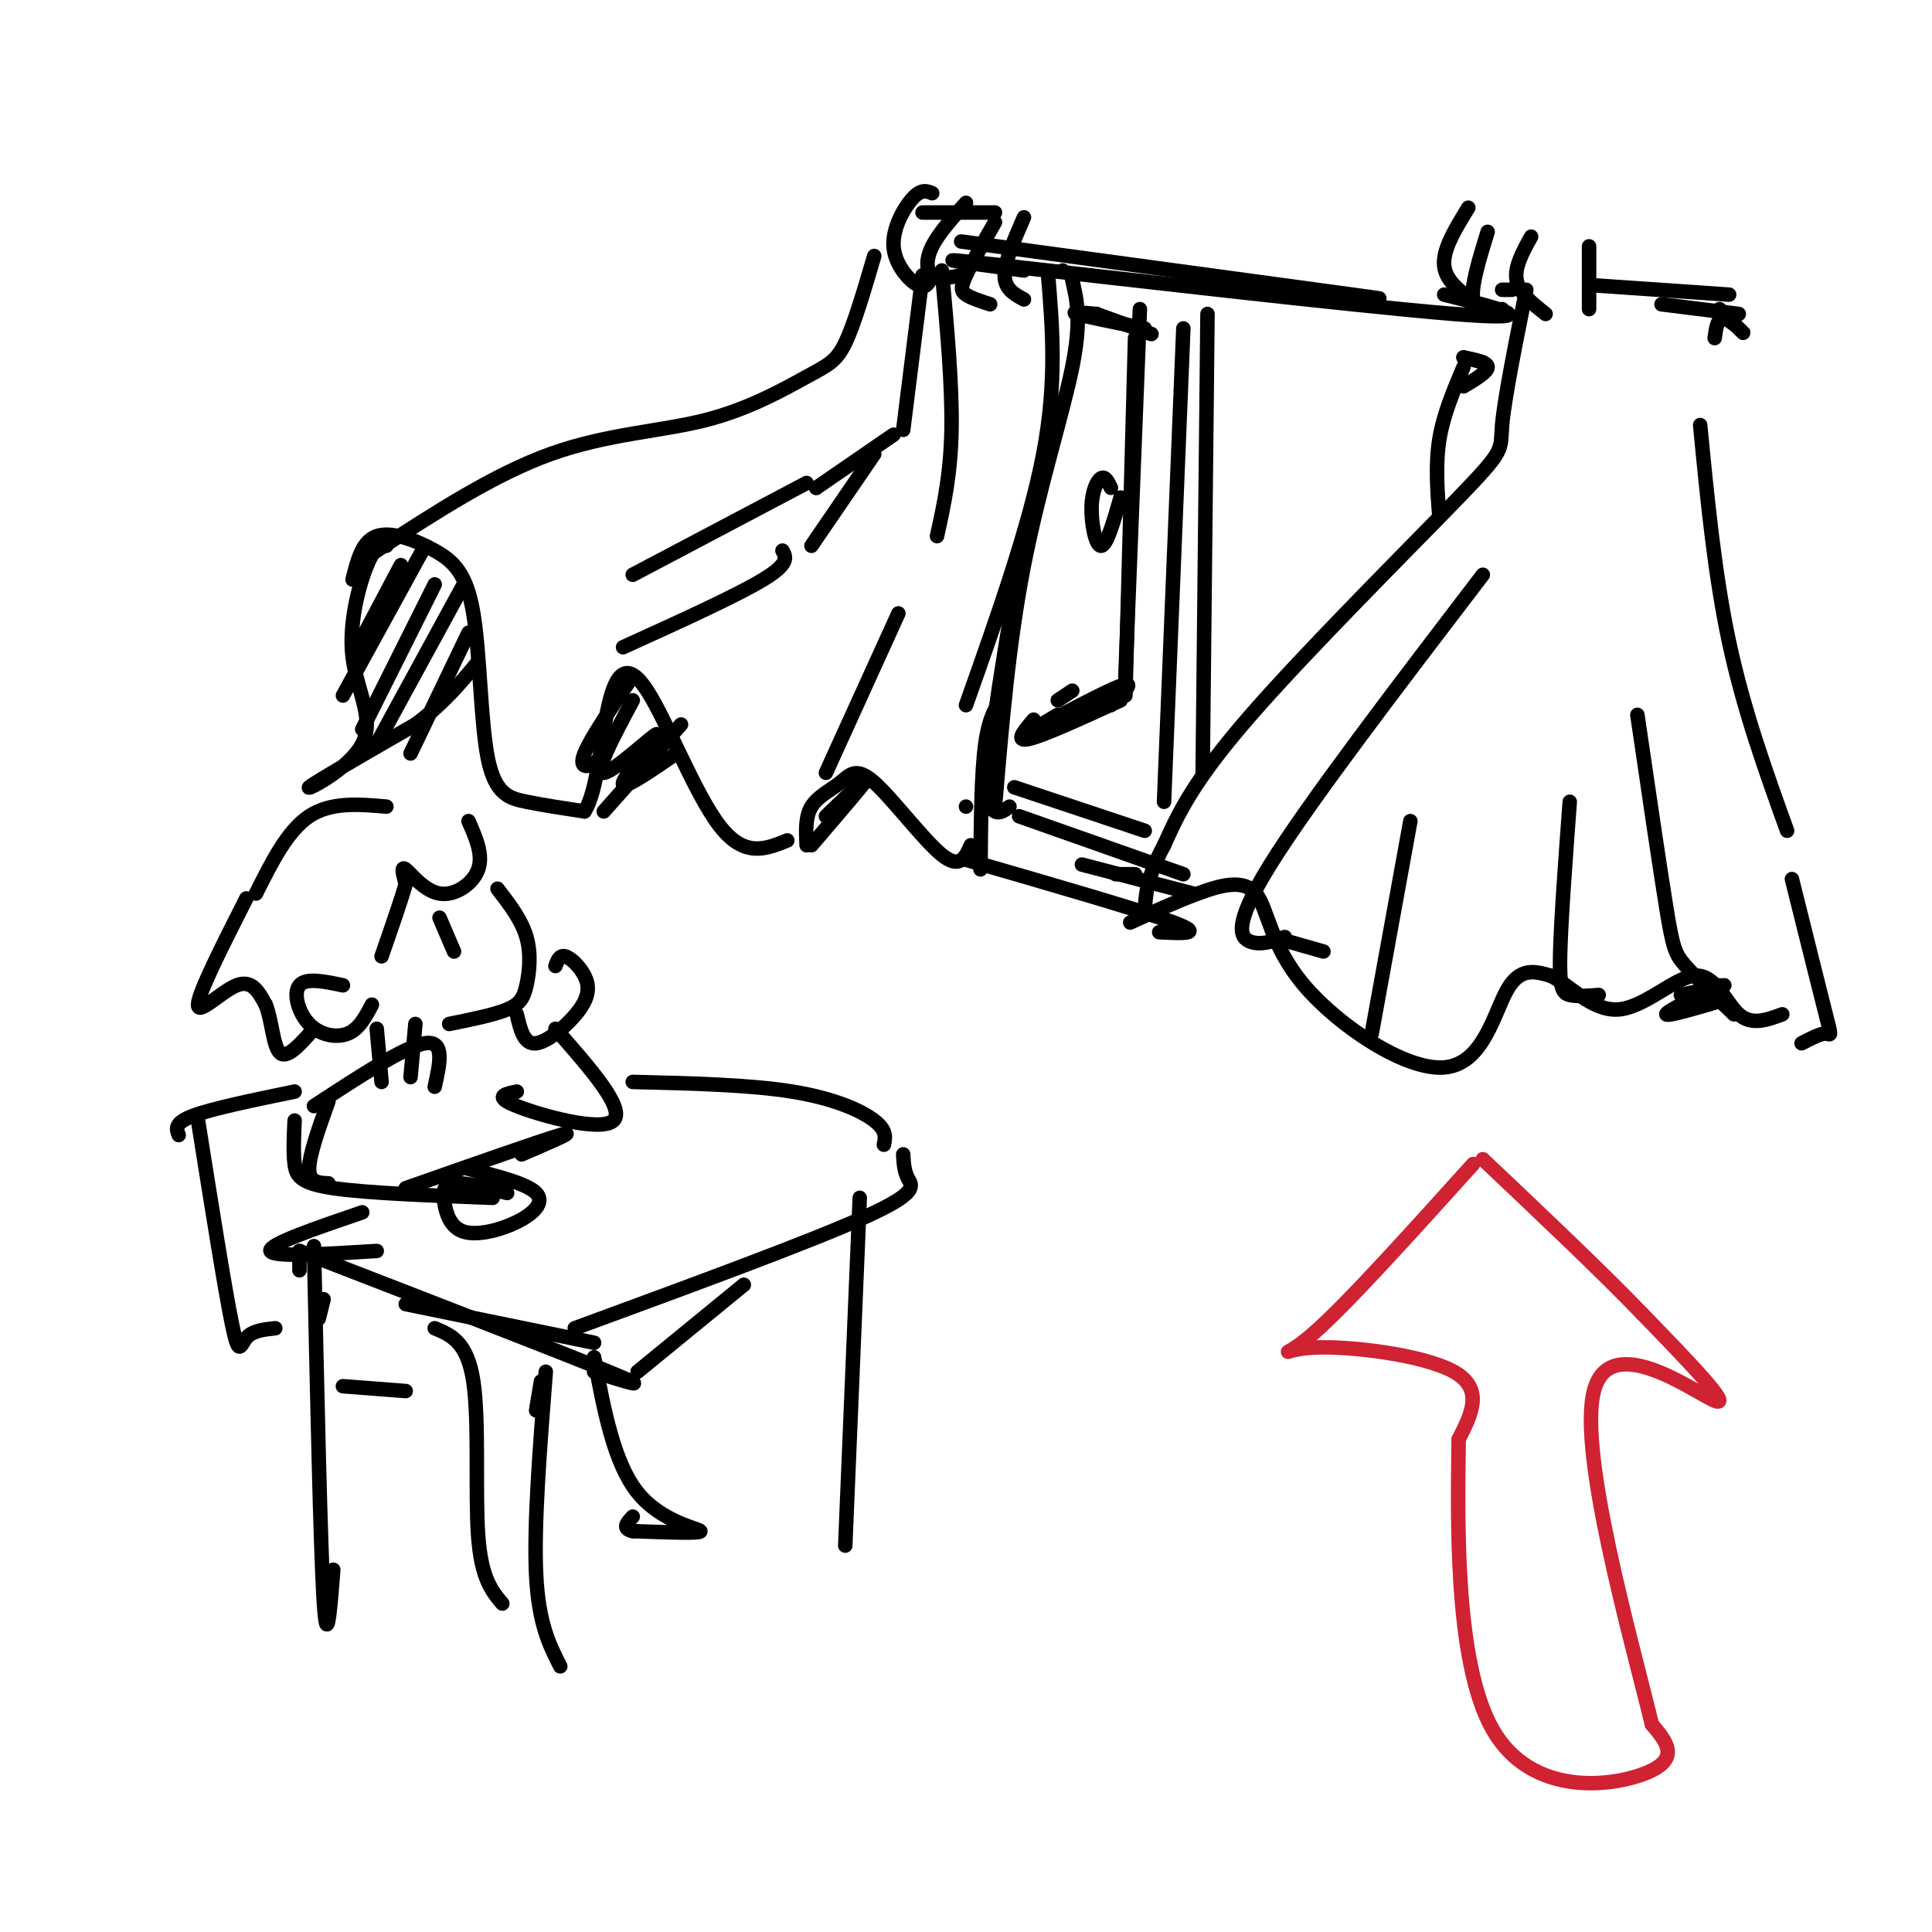 <svg viewBox='0 0 400 400' version='1.1' xmlns='http://www.w3.org/2000/svg' xmlns:xlink='http://www.w3.org/1999/xlink'><g fill='none' stroke='#000000' stroke-width='3' stroke-linecap='round' stroke-linejoin='round'><path d='M193,40c-1.107,-0.458 -2.214,-0.917 -4,1c-1.786,1.917 -4.250,6.208 -4,10c0.250,3.792 3.214,7.083 5,8c1.786,0.917 2.393,-0.542 3,-2'/><path d='M200,42c-2.822,3.133 -5.644,6.267 -7,9c-1.356,2.733 -1.244,5.067 0,6c1.244,0.933 3.622,0.467 6,0'/><path d='M206,46c-2.422,4.244 -4.844,8.489 -6,11c-1.156,2.511 -1.044,3.289 0,4c1.044,0.711 3.022,1.356 5,2'/><path d='M212,45c-2.000,4.583 -4.000,9.167 -4,12c0.000,2.833 2.000,3.917 4,5'/><path d='M304,43c-2.667,4.333 -5.333,8.667 -5,12c0.333,3.333 3.667,5.667 7,8'/><path d='M308,48c-1.750,5.667 -3.500,11.333 -3,14c0.500,2.667 3.250,2.333 6,2'/><path d='M317,49c-1.750,3.167 -3.500,6.333 -3,9c0.500,2.667 3.250,4.833 6,7'/><path d='M329,51c0.000,0.000 0.000,13.000 0,13'/><path d='M217,57c0.917,11.083 1.833,22.167 -1,37c-2.833,14.833 -9.417,33.417 -16,52'/><path d='M181,53c-2.069,7.064 -4.137,14.128 -6,18c-1.863,3.872 -3.520,4.553 -8,7c-4.480,2.447 -11.783,6.659 -21,9c-9.217,2.341 -20.348,2.812 -32,7c-11.652,4.188 -23.826,12.094 -36,20'/><path d='M78,114c-6.333,3.833 -4.167,3.417 -2,3'/><path d='M73,120c0.985,-3.974 1.969,-7.949 5,-9c3.031,-1.051 8.108,0.821 12,3c3.892,2.179 6.600,4.667 8,13c1.400,8.333 1.492,22.513 3,30c1.508,7.487 4.431,8.282 8,9c3.569,0.718 7.785,1.359 12,2'/><path d='M121,168c2.699,-4.054 3.445,-15.190 5,-22c1.555,-6.810 3.919,-9.295 8,-3c4.081,6.295 9.880,21.370 15,28c5.120,6.630 9.560,4.815 14,3'/><path d='M167,175c-0.147,-2.938 -0.293,-5.876 1,-8c1.293,-2.124 4.027,-3.435 6,-5c1.973,-1.565 3.185,-3.383 7,0c3.815,3.383 10.233,11.967 14,15c3.767,3.033 4.884,0.517 6,-2'/><path d='M208,144c-1.583,2.000 -3.167,4.000 -4,10c-0.833,6.000 -0.917,16.000 -1,26'/><path d='M129,134c11.750,-5.333 23.500,-10.667 29,-14c5.500,-3.333 4.750,-4.667 4,-6'/><path d='M168,113c0.000,0.000 13.000,-19.000 13,-19'/><path d='M191,57c0.000,0.000 -4.000,32.000 -4,32'/><path d='M195,56c1.083,11.917 2.167,23.833 2,33c-0.167,9.167 -1.583,15.583 -3,22'/><path d='M186,127c0.000,0.000 -15.000,33.000 -15,33'/><path d='M80,113c-1.167,-0.008 -2.335,-0.016 -4,4c-1.665,4.016 -3.828,12.056 -3,19c0.828,6.944 4.646,12.793 2,18c-2.646,5.207 -11.756,9.774 -11,9c0.756,-0.774 11.378,-6.887 22,-13'/><path d='M86,150c5.833,-4.333 9.417,-8.667 13,-13'/><path d='M131,119c0.000,0.000 36.000,-19.000 36,-19'/><path d='M169,101c0.000,0.000 0.000,0.000 0,0'/><path d='M169,101c0.000,0.000 16.000,-11.000 16,-11'/><path d='M83,117c0.000,0.000 -9.000,17.000 -9,17'/><path d='M88,113c0.000,0.000 -17.000,31.000 -17,31'/><path d='M90,121c0.000,0.000 -15.000,30.000 -15,30'/><path d='M96,121c0.000,0.000 -18.000,33.000 -18,33'/><path d='M97,131c0.000,0.000 -12.000,25.000 -12,25'/><path d='M125,168c0.000,0.000 16.000,-18.000 16,-18'/><path d='M131,140c-4.378,6.444 -8.756,12.889 -10,16c-1.244,3.111 0.644,2.889 2,2c1.356,-0.889 2.178,-2.444 3,-4'/><path d='M131,145c-4.054,7.577 -8.107,15.155 -6,15c2.107,-0.155 10.375,-8.042 11,-8c0.625,0.042 -6.393,8.012 -7,10c-0.607,1.988 5.196,-2.006 11,-6'/><path d='M171,169c4.458,-4.321 8.917,-8.643 7,-6c-1.917,2.643 -10.208,12.250 -10,12c0.208,-0.250 8.917,-10.357 11,-13c2.083,-2.643 -2.458,2.179 -7,7'/><path d='M191,44c0.000,0.000 15.000,0.000 15,0'/><path d='M220,56c0.000,0.000 0.000,0.000 0,0'/><path d='M199,50c34.417,4.667 68.833,9.333 81,11c12.167,1.667 2.083,0.333 -8,-1'/><path d='M212,56c-12.067,-1.622 -24.133,-3.244 -4,-1c20.133,2.244 72.467,8.356 93,10c20.533,1.644 9.267,-1.178 -2,-4'/><path d='M311,60c0.000,0.000 2.000,0.000 2,0'/><path d='M329,59c0.000,0.000 29.000,2.000 29,2'/><path d='M344,63c0.000,0.000 16.000,2.000 16,2'/><path d='M356,64c2.511,2.533 5.022,5.067 5,5c-0.022,-0.067 -2.578,-2.733 -4,-3c-1.422,-0.267 -1.711,1.867 -2,4'/><path d='M316,60c-2.268,11.315 -4.536,22.631 -5,28c-0.464,5.369 0.875,4.792 -9,15c-9.875,10.208 -30.964,31.202 -43,45c-12.036,13.798 -15.018,20.399 -18,27'/><path d='M241,175c-3.667,6.833 -3.833,10.417 -4,14'/><path d='M234,191c4.650,-2.130 9.300,-4.261 14,-6c4.700,-1.739 9.450,-3.088 12,0c2.550,3.088 2.900,10.611 10,19c7.100,8.389 20.950,17.643 29,17c8.050,-0.643 10.300,-11.184 13,-16c2.700,-4.816 5.850,-3.908 9,-3'/><path d='M321,202c3.708,1.673 8.478,7.356 14,7c5.522,-0.356 11.794,-6.750 16,-7c4.206,-0.250 6.344,5.643 9,8c2.656,2.357 5.828,1.179 9,0'/><path d='M352,88c1.500,15.500 3.000,31.000 6,45c3.000,14.000 7.500,26.500 12,39'/><path d='M371,182c2.844,11.422 5.689,22.844 7,28c1.311,5.156 1.089,4.044 0,4c-1.089,-0.044 -3.044,0.978 -5,2'/><path d='M307,119c-17.978,23.533 -35.956,47.067 -44,60c-8.044,12.933 -6.156,15.267 -4,16c2.156,0.733 4.578,-0.133 7,-1'/><path d='M292,170c0.000,0.000 -8.000,44.000 -8,44'/><path d='M325,166c-0.933,12.622 -1.867,25.244 -2,32c-0.133,6.756 0.533,7.644 2,8c1.467,0.356 3.733,0.178 6,0'/><path d='M339,148c2.311,15.778 4.622,31.556 6,40c1.378,8.444 1.822,9.556 4,12c2.178,2.444 6.089,6.222 10,10'/><path d='M348,206c0.000,0.000 9.000,-2.000 9,-2'/><path d='M356,204c-5.583,2.750 -11.167,5.500 -11,6c0.167,0.500 6.083,-1.250 12,-3'/><path d='M210,163c0.000,0.000 27.000,9.000 27,9'/><path d='M211,169c0.000,0.000 34.000,12.000 34,12'/><path d='M236,64c0.000,0.000 -3.000,76.000 -3,76'/><path d='M232,145c-8.000,3.667 -16.000,7.333 -19,8c-3.000,0.667 -1.000,-1.667 1,-4'/><path d='M227,65c4.833,1.750 9.667,3.500 11,4c1.333,0.500 -0.833,-0.250 -3,-1'/><path d='M227,65c-2.833,-0.250 -5.667,-0.500 -4,0c1.667,0.500 7.833,1.750 14,3'/><path d='M235,70c0.000,0.000 -2.000,74.000 -2,74'/><path d='M230,146c2.689,-2.622 5.378,-5.244 2,-4c-3.378,1.244 -12.822,6.356 -16,8c-3.178,1.644 -0.089,-0.178 3,-2'/><path d='M222,143c0.000,0.000 -3.000,2.000 -3,2'/><path d='M245,68c0.000,0.000 -4.000,98.000 -4,98'/><path d='M250,65c0.000,0.000 -1.000,95.000 -1,95'/><path d='M230,101c-0.583,-1.226 -1.167,-2.452 -2,-2c-0.833,0.452 -1.917,2.583 -2,6c-0.083,3.417 0.833,8.119 2,8c1.167,-0.119 2.583,-5.060 4,-10'/><path d='M303,76c-2.083,4.917 -4.167,9.833 -5,15c-0.833,5.167 -0.417,10.583 0,16'/><path d='M303,74c0.000,0.000 4.000,1.000 4,1'/><path d='M303,74c2.500,0.500 5.000,1.000 5,2c0.000,1.000 -2.500,2.500 -5,4'/><path d='M212,111c-3.000,17.644 -6.000,35.289 -7,45c-1.000,9.711 0.000,11.489 1,12c1.000,0.511 2.000,-0.244 3,-1'/><path d='M222,58c0.978,4.156 1.956,8.311 0,18c-1.956,9.689 -6.844,24.911 -10,41c-3.156,16.089 -4.578,33.044 -6,50'/><path d='M205,164c0.000,0.000 -1.000,3.000 -1,3'/><path d='M200,167c0.000,0.000 0.000,0.000 0,0'/><path d='M200,178c18.167,5.250 36.333,10.500 43,13c6.667,2.500 1.833,2.250 -3,2'/><path d='M224,179c0.000,0.000 23.000,6.000 23,6'/><path d='M234,181c-1.583,0.000 -3.167,0.000 -3,0c0.167,0.000 2.083,0.000 4,0'/><path d='M267,195c0.000,0.000 7.000,2.000 7,2'/><path d='M131,224c12.089,0.289 24.178,0.578 33,2c8.822,1.422 14.378,3.978 17,6c2.622,2.022 2.311,3.511 2,5'/><path d='M187,239c0.089,1.733 0.178,3.467 1,5c0.822,1.533 2.378,2.867 -9,8c-11.378,5.133 -35.689,14.067 -60,23'/><path d='M84,270c0.000,0.000 39.000,8.000 39,8'/><path d='M103,184c2.488,3.226 4.976,6.452 6,10c1.024,3.548 0.583,7.417 0,10c-0.583,2.583 -1.310,3.881 -4,5c-2.690,1.119 -7.345,2.060 -12,3'/><path d='M107,210c0.730,3.152 1.461,6.303 4,6c2.539,-0.303 6.887,-4.061 9,-7c2.113,-2.939 1.992,-5.061 1,-7c-0.992,-1.939 -2.855,-3.697 -4,-4c-1.145,-0.303 -1.573,0.848 -2,2'/><path d='M115,213c7.289,8.289 14.578,16.578 12,19c-2.578,2.422 -15.022,-1.022 -20,-3c-4.978,-1.978 -2.489,-2.489 0,-3'/><path d='M91,190c0.000,0.000 3.000,7.000 3,7'/><path d='M97,170c1.542,3.494 3.083,6.988 2,10c-1.083,3.012 -4.792,5.542 -8,5c-3.208,-0.542 -5.917,-4.155 -7,-5c-1.083,-0.845 -0.542,1.077 0,3'/><path d='M84,183c-0.833,3.000 -2.917,9.000 -5,15'/><path d='M80,167c-5.750,-0.500 -11.500,-1.000 -16,2c-4.500,3.000 -7.750,9.500 -11,16'/><path d='M51,186c-4.978,9.822 -9.956,19.644 -10,22c-0.044,2.356 4.844,-2.756 8,-4c3.156,-1.244 4.578,1.378 6,4'/><path d='M55,208c1.289,3.067 1.511,8.733 3,10c1.489,1.267 4.244,-1.867 7,-5'/><path d='M71,204c-3.821,-0.810 -7.643,-1.619 -9,0c-1.357,1.619 -0.250,5.667 2,8c2.250,2.333 5.643,2.952 8,2c2.357,-0.952 3.679,-3.476 5,-6'/><path d='M78,213c0.000,0.000 1.000,11.000 1,11'/><path d='M86,212c0.000,0.000 -1.000,11.000 -1,11'/><path d='M65,229c9.417,-6.167 18.833,-12.333 23,-13c4.167,-0.667 3.083,4.167 2,9'/><path d='M68,228c-2.000,5.583 -4.000,11.167 -4,14c0.000,2.833 2.000,2.917 4,3'/><path d='M61,232c-0.156,3.289 -0.311,6.578 0,9c0.311,2.422 1.089,3.978 8,5c6.911,1.022 19.956,1.511 33,2'/><path d='M105,247c-4.376,-1.111 -8.752,-2.221 -11,-2c-2.248,0.221 -2.368,1.775 -2,4c0.368,2.225 1.222,5.122 4,6c2.778,0.878 7.479,-0.264 11,-2c3.521,-1.736 5.863,-4.068 4,-6c-1.863,-1.932 -7.932,-3.466 -14,-5'/><path d='M75,251c-9.750,3.333 -19.500,6.667 -19,8c0.500,1.333 11.250,0.667 22,0'/><path d='M84,246c14.000,-4.917 28.000,-9.833 32,-11c4.000,-1.167 -2.000,1.417 -8,4'/><path d='M62,259c0.000,0.000 0.000,4.000 0,4'/><path d='M62,259c26.917,10.417 53.833,20.833 64,25c10.167,4.167 3.583,2.083 -3,0'/><path d='M132,284c0.000,0.000 22.000,-18.000 22,-18'/><path d='M66,273c0.000,0.000 1.000,-4.000 1,-4'/><path d='M65,258c0.667,30.917 1.333,61.833 2,73c0.667,11.167 1.333,2.583 2,-6'/><path d='M111,292c0.000,0.000 1.000,-6.000 1,-6'/><path d='M113,284c-1.250,15.917 -2.500,31.833 -2,42c0.500,10.167 2.750,14.583 5,19'/><path d='M41,232c2.756,17.356 5.511,34.711 7,42c1.489,7.289 1.711,4.511 3,3c1.289,-1.511 3.644,-1.756 6,-2'/><path d='M37,235c-0.500,-1.250 -1.000,-2.500 3,-4c4.000,-1.500 12.500,-3.250 21,-5'/><path d='M71,287c0.000,0.000 13.000,1.000 13,1'/><path d='M90,275c3.378,1.400 6.756,2.800 8,11c1.244,8.200 0.356,23.200 1,32c0.644,8.800 2.822,11.400 5,14'/><path d='M123,281c2.044,10.933 4.089,21.867 9,28c4.911,6.133 12.689,7.467 13,8c0.311,0.533 -6.844,0.267 -14,0'/><path d='M131,317c-2.333,-0.500 -1.167,-1.750 0,-3'/><path d='M178,248c0.000,0.000 -3.000,72.000 -3,72'/></g>
<g fill='none' stroke='#cf2233' stroke-width='3' stroke-linecap='round' stroke-linejoin='round'><path d='M305,241c-13.089,14.518 -26.179,29.036 -33,35c-6.821,5.964 -7.375,3.375 0,3c7.375,-0.375 22.679,1.464 29,5c6.321,3.536 3.661,8.768 1,14'/><path d='M302,298c-0.155,15.083 -1.042,45.792 7,60c8.042,14.208 25.012,11.917 32,9c6.988,-2.917 3.994,-6.458 1,-10'/><path d='M342,357c-4.226,-17.488 -15.292,-56.208 -12,-69c3.292,-12.792 20.940,0.345 25,2c4.060,1.655 -5.470,-8.173 -15,-18'/><path d='M340,272c-8.000,-8.333 -20.500,-20.167 -33,-32'/></g>
</svg>